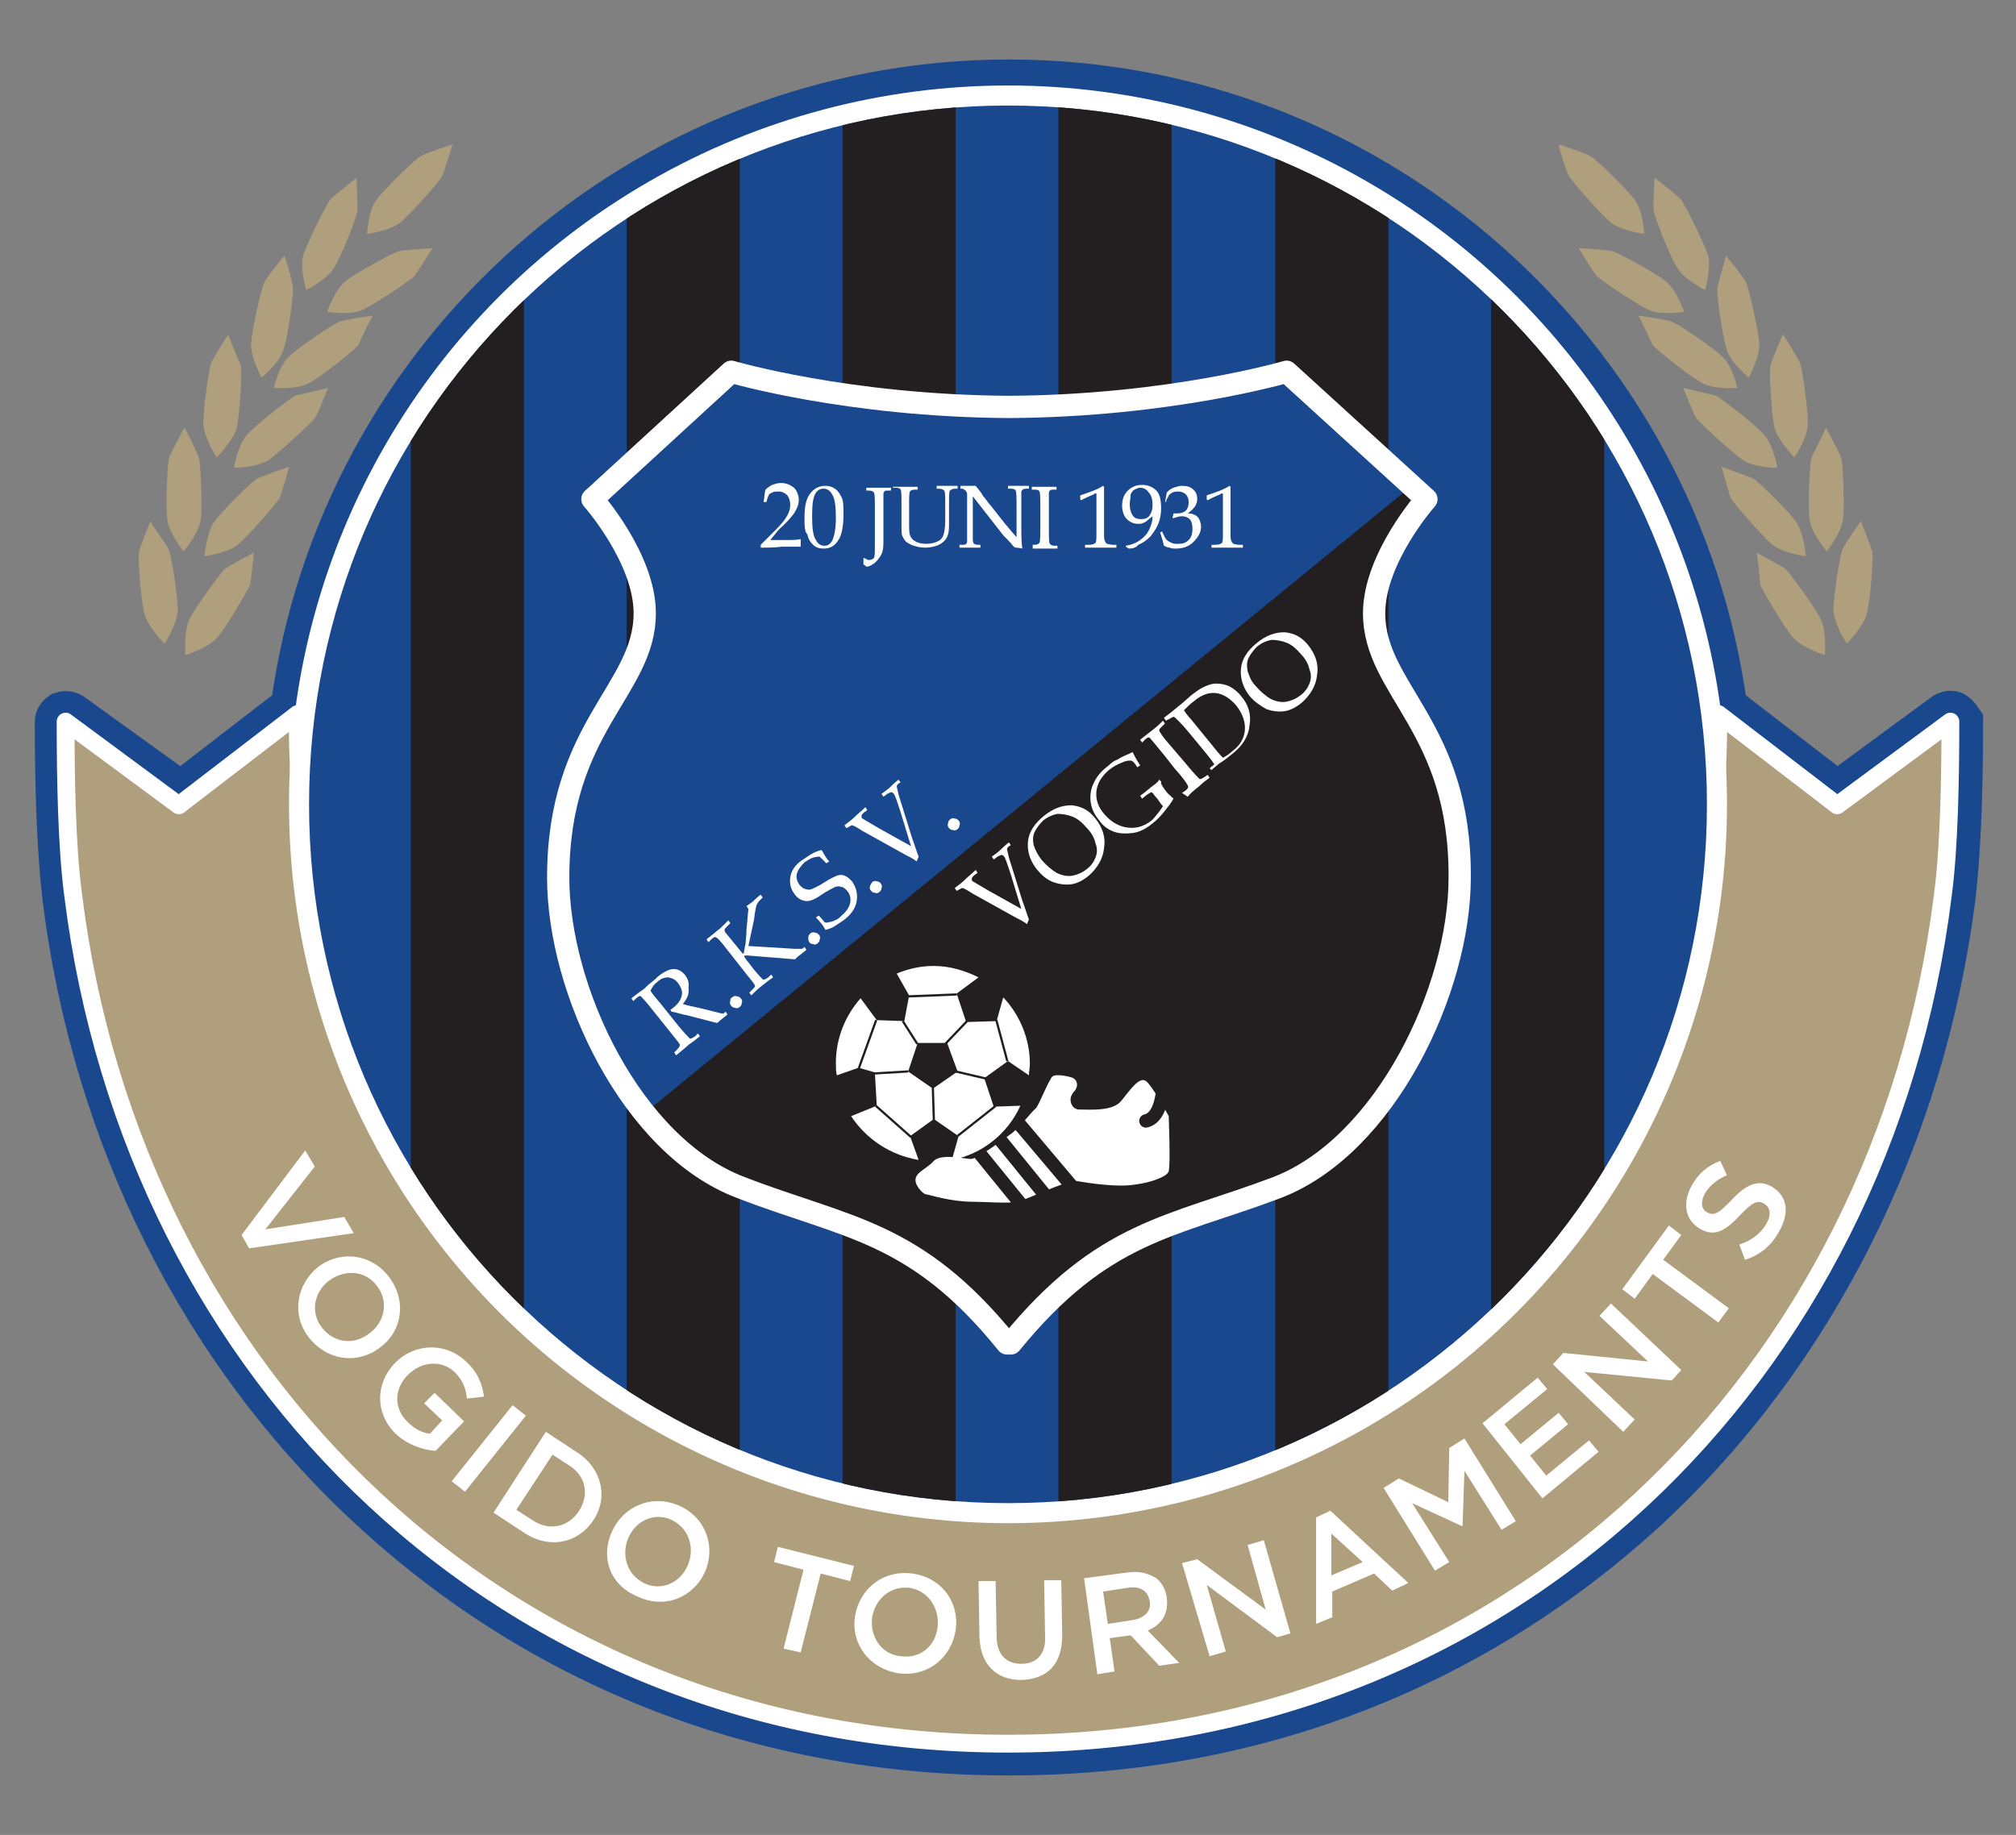 <?xml version="1.0" encoding="UTF-8"?>
<svg xmlns="http://www.w3.org/2000/svg" xmlns:xlink="http://www.w3.org/1999/xlink" version="1.1" id="Laag_1" x="0px" y="0px" viewBox="0 0 212 193" style="enable-background:new 0 0 212 193;" xml:space="preserve">
<rect x="0" y="0" width="212" height="193" fill="#808080" stroke="none"/>
<style type="text/css">
	.st0{fill:#19488F;}
	.st1{fill:none;stroke:#19488F;stroke-width:4.683;stroke-miterlimit:10;}
	.st2{fill:#B09F7C;}
	.st3{fill:none;stroke:#FFFFFF;stroke-width:1.873;stroke-linejoin:round;stroke-miterlimit:10;}
	.st4{fill:none;stroke:#FFFFFF;stroke-width:4.214;stroke-miterlimit:10;}
	.st5{clip-path:url(#SVGID_2_);fill:#19488F;}
	.st6{clip-path:url(#SVGID_2_);fill:#231F20;}
	.st7{clip-path:url(#SVGID_4_);fill:#231F20;}
	.st8{fill:none;stroke:#FFFFFF;stroke-width:2.341;stroke-linejoin:round;stroke-miterlimit:10;}
	.st9{fill:#FFFFFF;}
	.st10{fill:none;stroke:#231F20;stroke-width:1.405;stroke-linecap:square;stroke-miterlimit:10;}
	.st11{fill:none;stroke:#231F20;stroke-width:0.234;stroke-linecap:square;stroke-miterlimit:10;}
	.st12{fill:none;stroke:#231F20;stroke-width:1.405;stroke-linecap:round;stroke-miterlimit:10;}
</style>
<g>
	<g>
		<path class="st0" d="M205.5,75.1c-0.3-0.2-0.7-0.1-1,0.1l-11.3,8.3l-11.8-9.1c-5-37.1-36.9-65.8-75.3-65.8    c-38.5,0-70.3,28.7-75.3,65.8l-11.8,9.1L7.5,75.2c-0.3-0.2-0.7-0.2-1-0.1C6.2,75.3,6,75.6,6,75.9C6,84,6.3,90.2,6.8,94.4    c3.1,25.1,14.5,47.8,32.1,64.1c18.2,16.9,41.5,25.9,67.2,25.9c25.7,0,48.9-9,67.2-25.9c17.5-16.3,28.9-39.1,32.1-64.1    c0.5-4.1,0.8-10.4,0.8-18.5C206,75.6,205.8,75.3,205.5,75.1"></path>
		<path class="st1" d="M205.5,75.1c-0.3-0.2-0.7-0.1-1,0.1l-11.3,8.3l-11.8-9.1c-5-37.1-36.9-65.8-75.3-65.8    c-38.5,0-70.3,28.7-75.3,65.8l-11.8,9.1L7.5,75.2c-0.3-0.2-0.7-0.2-1-0.1C6.2,75.3,6,75.6,6,75.9C6,84,6.3,90.2,6.8,94.4    c3.1,25.1,14.5,47.8,32.1,64.1c18.2,16.9,41.5,25.9,67.2,25.9c25.7,0,48.9-9,67.2-25.9c17.5-16.3,28.9-39.1,32.1-64.1    c0.5-4.1,0.8-10.4,0.8-18.5C206,75.6,205.8,75.3,205.5,75.1z"></path>
		<path class="st2" d="M193.2,84.7l-12.5-9.6c0,64.2-46.2,36.5-74.7,36.6c-28.5-0.1-74.7,27.6-74.7-36.6l-12.5,9.6L6.9,75.9    c0,5.6,0.1,13.1,0.8,18.3c6.3,50.6,45.6,89.2,98.3,89.2c0,0,0,0,0,0c0,0,0,0,0,0c52.7,0,92-38.6,98.3-89.2    c0.7-5.2,0.8-12.8,0.8-18.3L193.2,84.7z"></path>
		<path class="st3" d="M193.2,84.7l-12.5-9.6c0,64.2-46.2,36.5-74.7,36.6c-28.5-0.1-74.7,27.6-74.7-36.6l-12.5,9.6L6.9,75.9    c0,5.6,0.1,13.1,0.8,18.3c6.3,50.6,45.6,89.2,98.3,89.2c0,0,0,0,0,0c0,0,0,0,0,0c52.7,0,92-38.6,98.3-89.2    c0.7-5.2,0.8-12.8,0.8-18.3L193.2,84.7z"></path>
		<path class="st0" d="M179.5,84.6c0-40.6-32.9-73.5-73.5-73.5S32.6,44,32.6,84.6s32.9,73.5,73.5,73.5S179.5,125.2,179.5,84.6"></path>
		<circle class="st4" cx="106" cy="84.6" r="73.5"></circle>
	</g>
	<g>
		<defs>
			<path id="SVGID_1_" d="M32.5,84.6c0,40.6,32.9,73.5,73.5,73.5c40.6,0,73.5-32.9,73.5-73.5c0-40.6-32.9-73.5-73.5-73.5     C65.4,11.1,32.5,44,32.5,84.6"></path>
		</defs>
		<clipPath id="SVGID_2_">
			<use xlink:href="#SVGID_1_" style="overflow:visible;"></use>
		</clipPath>
		<rect x="24.4" y="3.7" class="st5" width="158.6" height="158.6"></rect>
		<rect x="88.6" y="3.7" class="st6" width="11.9" height="158.6"></rect>
		<rect x="111.3" y="3.7" class="st6" width="11.9" height="158.6"></rect>
		<rect x="134.1" y="3.7" class="st6" width="11.9" height="158.6"></rect>
		<rect x="43.2" y="3.7" class="st6" width="11.9" height="158.6"></rect>
		<rect x="156.8" y="3.7" class="st6" width="11.9" height="158.6"></rect>
		<rect x="65.9" y="3.7" class="st6" width="11.9" height="158.6"></rect>
	</g>
	<g>
		<path class="st0" d="M144.5,64.5c0-5.8,5.5-12,5.5-12l-14.7-13.4c0,0-12.2,3.6-29.2,3.7c-17-0.1-29.2-3.7-29.2-3.7L62.3,52.5    c0,0,5.5,6.2,5.5,12c0,8.1-9.1,11.9-9.1,27.8c0,11.9,7.8,28.3,19.2,32.6c11.1,4.3,18.4,4.5,28,16.4h0.4    c9.7-11.9,16.9-12.2,28-16.4c11.4-4.4,19.2-20.8,19.2-32.6C153.6,76.4,144.5,72.6,144.5,64.5"></path>
	</g>
	<g>
		<defs>
			<path id="SVGID_3_" d="M106.1,42.8c-17-0.1-29.2-3.7-29.2-3.7L62.3,52.5c0,0,5.5,6.2,5.5,12c0,8.1-9.1,11.9-9.1,27.8     c0,11.9,7.8,28.3,19.2,32.6c11.1,4.3,18.4,4.5,28,16.4h0.4c9.7-11.9,16.9-12.2,28-16.4c11.4-4.4,19.2-20.8,19.2-32.6     c0-15.9-9.1-19.7-9.1-27.8c0-5.8,5.5-12,5.5-12l-14.7-13.4C135.3,39.1,123.1,42.7,106.1,42.8"></path>
		</defs>
		<clipPath id="SVGID_4_">
			<use xlink:href="#SVGID_3_" style="overflow:visible;"></use>
		</clipPath>
		<polygon class="st7" points="66.3,118.3 148.7,50.9 157.4,121.2 106.4,145.2   "></polygon>
	</g>
	<g>
		<path class="st8" d="M144.5,64.5c0-5.8,5.5-12,5.5-12l-14.7-13.4c0,0-12.2,3.6-29.2,3.7c-17-0.1-29.2-3.7-29.2-3.7L62.3,52.5    c0,0,5.5,6.2,5.5,12c0,8.1-9.1,11.9-9.1,27.8c0,11.9,7.8,28.3,19.2,32.6c11.1,4.3,18.4,4.5,28,16.4h0.4    c9.7-11.9,16.9-12.2,28-16.4c11.4-4.4,19.2-20.8,19.2-32.6C153.6,76.4,144.5,72.6,144.5,64.5z"></path>
	</g>
	<g>
		<path class="st9" d="M80,57.6v-0.3l1.6-1.6c0.6-0.6,1-1.1,1.2-1.5c0.2-0.4,0.3-0.7,0.3-1.1c0-0.4-0.1-0.7-0.3-1    c-0.2-0.2-0.5-0.4-0.9-0.4c-0.3,0-0.5,0-0.7,0.1c-0.1,0.1-0.3,0.1-0.3,0.2c-0.1,0.1-0.2,0.4-0.3,0.8h-0.3c0.1-0.6,0.1-1,0.2-1.3    c0.2-0.2,0.5-0.4,0.7-0.5c0.3-0.1,0.6-0.2,0.9-0.2c0.6,0,1,0.2,1.4,0.5c0.3,0.3,0.5,0.8,0.5,1.3c0,0.5-0.2,0.9-0.5,1.4    c-0.3,0.4-0.8,1-1.6,1.7L81,56.8h1.6c0.7,0,1.2,0,1.6-0.1l0,0c0,0.2,0,0.3,0,0.4c0,0.1,0,0.2,0,0.4l0,0c-0.6,0-1.3,0-2,0    C81.5,57.6,80.8,57.6,80,57.6z"></path>
		<path class="st9" d="M84.6,54.4c0-1.2,0.2-2,0.6-2.5c0.4-0.5,0.9-0.8,1.6-0.8c0.4,0,0.7,0.1,1,0.3c0.3,0.2,0.5,0.5,0.7,0.9    c0.2,0.4,0.2,1,0.2,1.8c0,1.3-0.2,2.3-0.6,2.8c-0.4,0.6-0.9,0.8-1.5,0.8c-0.4,0-0.8-0.1-1.1-0.4c-0.3-0.3-0.5-0.6-0.6-1.1    C84.6,55.9,84.6,55.3,84.6,54.4z M85.4,54.3c0,1.2,0.1,2.1,0.4,2.5c0.2,0.4,0.5,0.6,0.9,0.6c0.4,0,0.6-0.2,0.8-0.5    c0.2-0.4,0.4-1.2,0.4-2.4c0-1.2-0.1-2.1-0.4-2.5c-0.2-0.4-0.5-0.6-0.9-0.6c-0.4,0-0.7,0.2-0.9,0.6C85.5,52.4,85.4,53.1,85.4,54.3z    "></path>
		<path class="st9" d="M90.8,59.4c0-0.1,0-0.2,0-0.3l0-0.4l0.1,0c0.2,0.1,0.3,0.2,0.5,0.2c0.2,0,0.4-0.1,0.5-0.2    c0.1-0.2,0.1-0.6,0.1-1.3v-3.9c0-1,0-1.5-0.1-1.7c-0.1-0.1-0.2-0.2-0.5-0.2h-0.3v-0.3c0.3,0,0.7,0,1.2,0c0.6,0,1,0,1.4,0v0.3    l-0.3,0c-0.2,0-0.4,0-0.4,0.1c0,0-0.1,0.1-0.1,0.2c0,0.1,0,0.3,0,0.8v3.9c0,0.6,0,1.1-0.1,1.4c-0.1,0.4-0.4,0.8-0.7,1.1    c-0.3,0.3-0.7,0.5-1,0.5C90.9,59.4,90.9,59.4,90.8,59.4z"></path>
		<path class="st9" d="M93.9,51.5v-0.3c0.6,0,1.1,0,1.3,0c0.3,0,0.7,0,1.3,0v0.3h-0.3c-0.3,0-0.5,0.1-0.5,0.2    c-0.1,0.1-0.1,0.6-0.1,1.5v1.8c0,0.6,0,1.1,0.1,1.3c0.1,0.3,0.3,0.5,0.5,0.6c0.3,0.2,0.7,0.3,1.2,0.3c0.5,0,0.9-0.1,1.3-0.3    c0.2-0.1,0.4-0.3,0.5-0.6s0.2-0.8,0.2-1.6V53c0-0.8,0-1.2-0.1-1.4c-0.1-0.1-0.3-0.2-0.6-0.2h-0.2v-0.3c0.6,0,1,0,1.2,0    c0.3,0,0.6,0,1,0v0.3h-0.3c-0.2,0-0.4,0.1-0.5,0.2c-0.1,0.1-0.1,0.6-0.1,1.3v1.7c0,0.8,0,1.3-0.1,1.6c-0.1,0.3-0.2,0.5-0.4,0.7    c-0.2,0.2-0.5,0.4-0.8,0.5c-0.3,0.1-0.7,0.2-1.2,0.2c-0.5,0-0.9-0.1-1.2-0.2c-0.4-0.1-0.6-0.3-0.8-0.4c-0.2-0.2-0.3-0.4-0.4-0.6    c-0.1-0.2-0.1-0.6-0.1-1.2l0-0.9v-1.4c0-0.8,0-1.3-0.1-1.4c0-0.1-0.2-0.2-0.5-0.2H93.9z"></path>
		<path class="st9" d="M102.3,52.2v3.1c0,0.7,0,1.2,0,1.5c0,0.2,0.1,0.3,0.1,0.4c0.1,0,0.2,0.1,0.4,0.1l0.3,0v0.3    c-0.3,0-0.6,0-0.9,0c-0.2,0-0.6,0-1.3,0v-0.3h0.3c0.2,0,0.3,0,0.4-0.1c0.1-0.1,0.1-0.2,0.1-0.3c0-0.3,0-0.8,0-1.3v-2.2    c0-0.4,0-0.8,0-1.3c0-0.2,0-0.3-0.1-0.4c0-0.1-0.1-0.1-0.2-0.2c-0.1-0.1-0.2-0.1-0.3-0.1H101v-0.3c0.4,0,0.7,0,0.9,0    c0.2,0,0.5,0,0.7,0c0.3,0.4,0.6,0.7,0.8,1.1c0.3,0.3,0.5,0.7,0.8,1l1.5,1.9c0.6,0.7,1,1.2,1.2,1.4v-2.9c0-1.2,0-1.9-0.1-2    c0-0.1-0.2-0.2-0.5-0.2l-0.3,0v-0.3c0.5,0,0.9,0,1.1,0c0.3,0,0.6,0,1.1,0v0.3h-0.3c-0.3,0-0.4,0.1-0.5,0.3c0,0.1,0,0.8,0,2v2    c0,0.5,0,1.2,0.1,2c-0.4-0.1-0.6-0.1-0.7-0.1c-0.1,0-0.1-0.1-0.2-0.1c-0.3-0.4-0.7-0.8-1.1-1.2L102.3,52.2z"></path>
		<path class="st9" d="M108.5,57.3h0.3c0.3,0,0.4-0.1,0.5-0.2c0.1-0.1,0.1-0.8,0.1-1.9v-1.5c0-1.2,0-1.9-0.1-2    c0-0.1-0.2-0.2-0.4-0.2h-0.4v-0.3c0.5,0,1,0,1.5,0c0.4,0,0.8,0,1.1,0v0.3h-0.3c-0.2,0-0.3,0-0.4,0.1c-0.1,0.1-0.1,0.2-0.1,0.4    c0,0.3,0,0.9,0,1.7v1.6c0,1.2,0,1.8,0.1,1.9c0.1,0.1,0.2,0.2,0.5,0.2h0.3v0.3c-0.4,0-0.8,0-1.2,0c-0.5,0-1,0-1.4,0V57.3z"></path>
		<path class="st9" d="M114.1,57.6v-0.3l0.4,0c0.4,0,0.6-0.1,0.7-0.2c0.1-0.1,0.1-0.5,0.1-1.2l0-2.5c0-0.8,0-1.3,0-1.4    c0-0.1,0-0.1-0.1-0.1c0,0-0.1,0-0.2,0.1c-0.5,0.2-0.9,0.4-1.1,0.5c-0.1,0.1-0.2,0.1-0.2,0.1c0,0-0.1,0-0.1-0.1l0-0.4    c0.9-0.3,1.8-0.6,2.4-1l0.1,0.1l0,0.5l0,2.6l0,1.8c0,0.4,0,0.7,0.1,0.8c0,0.1,0.1,0.2,0.2,0.3c0.1,0,0.3,0.1,0.6,0.1l0.4,0v0.3    c-0.8,0-1.3,0-1.6,0C115.3,57.6,114.8,57.6,114.1,57.6z"></path>
		<path class="st9" d="M118.7,57.7l-0.3-0.2v-0.1c0.6-0.1,1.1-0.3,1.5-0.6c0.4-0.3,0.7-0.6,0.9-1c0.2-0.4,0.4-0.9,0.4-1.5l-0.5,0.4    c-0.2,0.2-0.4,0.3-0.5,0.3c-0.2,0.1-0.3,0.1-0.5,0.1c-0.5,0-0.9-0.2-1.2-0.5s-0.5-0.8-0.5-1.4c0-0.7,0.2-1.2,0.6-1.6    c0.4-0.4,0.9-0.6,1.5-0.6c0.6,0,1.1,0.2,1.5,0.6c0.4,0.4,0.5,1.1,0.5,1.9c0,0.6-0.1,1.1-0.3,1.6c-0.2,0.5-0.5,0.9-0.8,1.3    c-0.4,0.4-0.8,0.7-1.3,0.9C119.5,57.6,119.1,57.7,118.7,57.7z M118.8,53c0,0.5,0.1,0.9,0.3,1.2c0.2,0.3,0.5,0.4,0.9,0.4    c0.4,0,0.7-0.1,0.9-0.4s0.3-0.6,0.3-1.1c0-0.5-0.1-1-0.4-1.3c-0.2-0.3-0.5-0.5-0.9-0.5c-0.2,0-0.4,0.1-0.6,0.2    c-0.2,0.1-0.3,0.3-0.4,0.5C118.9,52.4,118.8,52.7,118.8,53z"></path>
		<path class="st9" d="M122.5,52.9l0.2-1.1c0.2-0.2,0.4-0.4,0.7-0.5c0.3-0.1,0.6-0.2,0.9-0.2c0.5,0,0.9,0.1,1.2,0.4    c0.3,0.3,0.4,0.6,0.4,1c0,0.3-0.1,0.5-0.2,0.7c-0.1,0.2-0.4,0.5-0.8,0.8c0.2,0,0.4,0,0.6,0.1c0.3,0.1,0.5,0.3,0.6,0.5    c0.1,0.2,0.2,0.5,0.2,0.8c0,0.6-0.3,1.1-0.8,1.6c-0.5,0.5-1.1,0.7-1.9,0.7c-0.2,0-0.4,0-0.6-0.1c-0.2,0-0.4-0.1-0.6-0.2    c-0.1-0.4-0.2-0.8-0.4-1.4l0.2-0.1c0.2,0.4,0.3,0.7,0.5,0.9c0.1,0.1,0.3,0.2,0.5,0.3c0.2,0.1,0.4,0.1,0.7,0.1    c0.5,0,0.8-0.1,1.1-0.4c0.3-0.3,0.4-0.7,0.4-1.2c0-0.4-0.1-0.8-0.3-1c-0.2-0.2-0.5-0.3-0.8-0.3c-0.3,0-0.6,0.1-0.9,0.2l-0.1,0    l0.1-0.5c0.2,0,0.3,0,0.4,0c0.4,0,0.7-0.1,0.9-0.3c0.2-0.2,0.3-0.5,0.3-0.9c0-0.3-0.1-0.6-0.3-0.8c-0.2-0.2-0.5-0.3-0.8-0.3    c-0.2,0-0.4,0-0.6,0.1c-0.2,0.1-0.3,0.2-0.4,0.3c0,0.1-0.1,0.2-0.2,0.4l-0.1,0.3H122.5z"></path>
		<path class="st9" d="M127.4,57.6v-0.3l0.4,0c0.4,0,0.6-0.1,0.7-0.2c0.1-0.1,0.1-0.5,0.1-1.2l0-2.5c0-0.8,0-1.3,0-1.4    c0-0.1,0-0.1-0.1-0.1c0,0-0.1,0-0.2,0.1c-0.5,0.2-0.9,0.4-1.1,0.5c-0.1,0.1-0.2,0.1-0.2,0.1c0,0-0.1,0-0.1-0.1l0-0.4    c0.9-0.3,1.8-0.6,2.4-1l0.1,0.1l0,0.5l0,2.6l0,1.8c0,0.4,0,0.7,0.1,0.8c0,0.1,0.1,0.2,0.2,0.3c0.1,0,0.3,0.1,0.6,0.1l0.4,0v0.3    c-0.8,0-1.3,0-1.6,0C128.6,57.6,128.1,57.6,127.4,57.6z"></path>
	</g>
	<g>
		<path class="st9" d="M71.8,105.6c0.6,0.2,1.3,0.3,2.1,0.5l1.6,0.4c0.3,0.1,0.5,0.1,0.5,0.1c0.1,0,0.1,0,0.2-0.1l0.1-0.1l0.2,0.3    c-0.2,0.2-0.4,0.3-0.6,0.5c-0.2,0.1-0.3,0.3-0.5,0.4l-3.1-0.8c-0.6-0.1-1.1-0.3-1.7-0.4l-0.1-0.2c0.2-0.1,0.3-0.2,0.4-0.3    c0.5-0.4,0.7-0.8,0.8-1.2c0.1-0.4-0.1-0.9-0.4-1.3c-0.3-0.4-0.6-0.5-1-0.6c-0.4,0-0.8,0.1-1.2,0.5c-0.3,0.2-0.5,0.5-0.7,0.9    c0.3,0.5,0.7,0.9,1.1,1.4l1.6,2c0.8,1,1.3,1.5,1.4,1.6c0.1,0.1,0.3,0,0.6-0.2l0.3-0.3l0.2,0.3c-0.5,0.4-0.9,0.7-1.2,0.9    c-0.2,0.2-0.7,0.6-1.3,1.1l-0.2-0.3l0.3-0.3c0.2-0.2,0.3-0.4,0.3-0.5c0-0.1-0.5-0.7-1.3-1.7l-1.6-2c-0.7-0.9-1.1-1.3-1.2-1.4    s-0.3,0-0.6,0.3l-0.2,0.2l-0.2-0.3c0.5-0.4,0.9-0.7,1.2-0.9c0.2-0.1,0.4-0.4,0.8-0.7c0.4-0.3,0.7-0.6,0.8-0.7    c0.5-0.4,0.9-0.6,1.2-0.7c0.3-0.1,0.6-0.1,0.9,0c0.3,0.1,0.5,0.3,0.7,0.5c0.3,0.4,0.5,0.8,0.4,1.4C72.5,104.5,72.3,105,71.8,105.6    z"></path>
		<path class="st9" d="M77,104.9c0.1-0.1,0.3-0.2,0.5-0.1c0.2,0,0.3,0.1,0.4,0.2c0.1,0.1,0.2,0.3,0.1,0.5c0,0.2-0.1,0.3-0.2,0.4    c-0.1,0.1-0.3,0.2-0.5,0.1c-0.2,0-0.3-0.1-0.4-0.2c-0.1-0.1-0.2-0.3-0.1-0.5C76.8,105.1,76.8,105,77,104.9z"></path>
		<path class="st9" d="M78.7,99.5l4.9,0.3l0.5,0c0.1,0,0.2,0,0.2,0c0.1,0,0.2-0.1,0.3-0.2l0.2,0.3c-0.2,0.2-0.4,0.3-0.6,0.5    c-0.2,0.1-0.4,0.3-0.6,0.5l-5-0.4c-0.2,0-0.3,0-0.3,0c-0.1,0,0,0.1,0,0.2l1,1.3c0.5,0.6,0.8,0.9,0.9,1c0.1,0.1,0.3,0,0.6-0.2    l0.3-0.3l0.2,0.3c-0.5,0.3-0.9,0.7-1.2,0.9c-0.4,0.3-0.7,0.6-1.1,1l-0.2-0.3l0.3-0.3c0.2-0.2,0.3-0.3,0.3-0.4    c0-0.1-0.3-0.5-0.8-1.1l-2.2-2.8c-0.6-0.8-1-1.2-1.1-1.2c-0.1-0.1-0.3,0-0.5,0.2l-0.3,0.3l-0.2-0.3c0.5-0.4,0.9-0.7,1.1-0.9    c0.2-0.1,0.6-0.5,1.2-1.1l0.2,0.3l-0.3,0.3c-0.2,0.2-0.3,0.3-0.3,0.4c0,0.1,0,0.2,0.1,0.3c0.1,0.1,0.4,0.5,0.9,1.1l0.9,1.1l0.1,0    c0.1-0.4,0.1-0.7,0.2-1c0-0.3,0.1-0.8,0.1-1.5l0.2-2.2l-0.2-0.3c0.3-0.2,0.6-0.4,0.8-0.6c0.2-0.2,0.4-0.4,0.7-0.6l0.2,0.3    l-0.2,0.2c-0.2,0.2-0.3,0.3-0.4,0.5c-0.1,0.2-0.2,0.7-0.3,1.6L78.7,99.5z"></path>
		<path class="st9" d="M85.2,98.2c0.1-0.1,0.3-0.2,0.5-0.1c0.2,0,0.3,0.1,0.4,0.2c0.1,0.1,0.2,0.3,0.1,0.5c0,0.2-0.1,0.3-0.2,0.4    c-0.1,0.1-0.3,0.2-0.5,0.1c-0.2,0-0.3-0.1-0.4-0.2C85,98.9,85,98.8,85,98.6C85,98.4,85.1,98.3,85.2,98.2z"></path>
		<path class="st9" d="M86.4,89.4c0.2,0.3,0.4,0.8,0.8,1.2l-0.3,0.2l-0.3-0.3c-0.2-0.2-0.3-0.3-0.4-0.4c-0.1,0-0.3,0-0.7,0.1    c-0.3,0.1-0.6,0.3-0.9,0.5c-0.4,0.4-0.7,0.8-0.8,1.2c-0.1,0.4,0,0.8,0.3,1.2c0.2,0.2,0.4,0.4,0.6,0.4c0.2,0.1,0.5,0.1,0.7,0    c0.2-0.1,0.7-0.3,1.3-0.7c0.6-0.4,1.1-0.6,1.3-0.7c0.3-0.1,0.6-0.1,0.8,0c0.3,0.1,0.5,0.3,0.8,0.6c0.4,0.6,0.6,1.2,0.5,2    c-0.1,0.8-0.6,1.5-1.4,2.1c-0.3,0.2-0.6,0.4-0.9,0.6c-0.3,0.2-0.6,0.3-1,0.4c-0.2-0.4-0.5-0.8-1-1.3l0.3-0.2l0.2,0.2    c0.2,0.3,0.4,0.4,0.4,0.5c0.1,0,0.2,0.1,0.4,0c0.2,0,0.5-0.1,0.7-0.2c0.3-0.1,0.5-0.3,0.7-0.5c0.5-0.4,0.8-0.9,0.9-1.3    c0.1-0.5,0-0.9-0.3-1.3c-0.2-0.2-0.4-0.4-0.6-0.4c-0.2-0.1-0.4-0.1-0.7,0c-0.2,0.1-0.6,0.3-1.1,0.6c-0.7,0.5-1.1,0.7-1.4,0.8    c-0.3,0.1-0.6,0.1-0.9,0c-0.3-0.1-0.6-0.3-0.8-0.6c-0.4-0.5-0.6-1.1-0.5-1.8c0.1-0.7,0.5-1.3,1.2-1.8c0.3-0.2,0.6-0.4,0.9-0.6    C85.7,89.6,86,89.5,86.4,89.4z"></path>
		<path class="st9" d="M91.7,92.8c0.1-0.1,0.3-0.2,0.5-0.1c0.2,0,0.3,0.1,0.4,0.2c0.1,0.1,0.2,0.3,0.1,0.5c0,0.2-0.1,0.3-0.2,0.4    c-0.1,0.1-0.3,0.2-0.5,0.1c-0.2,0-0.3-0.1-0.4-0.2c-0.1-0.1-0.2-0.3-0.1-0.5C91.5,93.1,91.6,93,91.7,92.8z"></path>
		<path class="st9" d="M96.4,90.6c-0.4-0.3-0.8-0.5-1.2-0.7l-4.5-2.5c-0.6-0.4-1-0.6-1.1-0.6c-0.1,0-0.2,0.1-0.4,0.2l-0.2,0.1    l-0.2-0.3c0.4-0.3,0.8-0.6,1.1-0.9c0.3-0.3,0.7-0.6,1.1-1l0.2,0.3l-0.4,0.3c-0.1,0.1-0.2,0.2-0.2,0.3c0,0.1,0,0.1,0,0.2    c0,0,0.1,0.1,0.1,0.1l1.7,1l3.4,1.9l-1.1-3.6c-0.4-1.2-0.6-1.9-0.8-2c-0.1-0.1-0.2-0.1-0.4,0l-0.2,0.1l-0.4,0.3l-0.2-0.3    c0.4-0.3,0.7-0.5,0.9-0.7c0.2-0.2,0.5-0.5,0.9-0.8l0.2,0.3l-0.2,0.1c-0.1,0.1-0.2,0.2-0.2,0.3c0,0.1,0.1,0.4,0.2,0.9l1.4,4.5    c0.3,0.8,0.5,1.5,0.7,2L96.4,90.6z"></path>
		<path class="st9" d="M99.9,86.2c0.1-0.1,0.3-0.2,0.5-0.1c0.2,0,0.3,0.1,0.4,0.2c0.1,0.1,0.2,0.3,0.1,0.5c0,0.2-0.1,0.3-0.2,0.4    c-0.1,0.1-0.3,0.2-0.5,0.1c-0.2,0-0.3-0.1-0.4-0.2c-0.1-0.1-0.2-0.3-0.1-0.5C99.7,86.4,99.8,86.3,99.9,86.2z"></path>
	</g>
	<g>
		<path class="st9" d="M108,97.2c-0.4-0.3-0.8-0.5-1.2-0.7l-4.5-2.5c-0.6-0.4-1-0.6-1.1-0.6c-0.1,0-0.2,0.1-0.4,0.2l-0.2,0.1    l-0.2-0.3c0.4-0.3,0.8-0.6,1.1-0.9c0.3-0.3,0.7-0.6,1.1-1l0.2,0.3l-0.4,0.3c-0.1,0.1-0.2,0.2-0.2,0.3c0,0.1,0,0.1,0,0.2    c0,0,0.1,0.1,0.1,0.1l1.7,1l3.4,1.9l-1.1-3.6c-0.4-1.2-0.6-1.9-0.8-2c-0.1-0.1-0.2-0.1-0.4,0l-0.2,0.1l-0.4,0.3l-0.2-0.3    c0.4-0.3,0.7-0.5,0.9-0.7c0.2-0.2,0.5-0.5,0.9-0.8l0.2,0.3l-0.2,0.1c-0.1,0.1-0.2,0.2-0.2,0.3c0,0.1,0.1,0.4,0.2,0.9l1.4,4.5    c0.3,0.8,0.5,1.5,0.7,2L108,97.2z"></path>
		<path class="st9" d="M109,91.4c-0.7-0.9-1-1.9-0.9-2.9s0.7-1.9,1.7-2.7c1-0.8,1.9-1.1,2.9-1.1c1,0.1,1.8,0.5,2.5,1.4    c0.7,0.9,1.1,1.9,0.9,3.1c-0.1,1.1-0.7,2.1-1.6,2.9c-0.6,0.5-1.2,0.8-1.8,0.9c-0.6,0.1-1.3,0-1.9-0.2C110,92.5,109.5,92,109,91.4z     M109.5,90.4c0.5,0.6,1.1,1.1,1.6,1.4c0.6,0.3,1.2,0.4,1.7,0.3c0.5-0.1,1-0.3,1.5-0.7c0.4-0.3,0.7-0.7,0.9-1.2    c0.2-0.5,0.2-1,0-1.5c-0.1-0.5-0.4-1.1-0.9-1.6c-0.5-0.6-1-1-1.5-1.2c-0.5-0.2-1.1-0.3-1.6-0.3c-0.5,0.1-1,0.3-1.5,0.7    c-0.4,0.4-0.7,0.8-0.9,1.2c-0.2,0.4-0.2,0.9-0.1,1.4C108.9,89.5,109.2,90,109.5,90.4z"></path>
		<path class="st9" d="M122.1,82.4c0.1,0.3,0.3,0.5,0.5,0.8c0.2,0.3,0.5,0.5,0.8,0.8c-0.2,0.4-0.6,0.9-1,1.4    c-0.4,0.5-0.8,0.9-1.2,1.2c-0.6,0.5-1.3,0.9-2,1c-0.7,0.1-1.4,0.1-2-0.1c-0.6-0.2-1.2-0.6-1.6-1.2c-0.5-0.6-0.8-1.2-0.9-1.9    c-0.1-0.7,0-1.4,0.3-2c0.3-0.7,0.8-1.3,1.6-1.9c0.3-0.3,0.6-0.5,0.9-0.6c0.3-0.2,0.7-0.4,1.2-0.6l0.4-0.2c0.2,0.4,0.4,0.8,0.8,1.4    l-0.3,0.2l-0.2-0.3c-0.2-0.3-0.4-0.4-0.5-0.4c-0.2,0-0.5,0-0.9,0.2c-0.5,0.2-0.9,0.4-1.4,0.8c-0.8,0.7-1.2,1.4-1.3,2.2    c-0.1,0.9,0.2,1.7,0.8,2.4c0.6,0.7,1.3,1.2,2.2,1.4c1,0.2,1.9,0,2.8-0.7c0.4-0.4,0.8-0.9,1.2-1.5c-0.2-0.2-0.4-0.5-0.6-0.8    c-0.3-0.3-0.4-0.5-0.5-0.6c-0.1,0-0.1-0.1-0.1-0.1c0,0-0.2,0.1-0.5,0.3l-0.5,0.4l-0.2-0.3c0.7-0.5,1.1-0.9,1.4-1.1    c0.3-0.2,0.5-0.4,0.6-0.6l0.2,0.2L122.1,82.4z"></path>
		<path class="st9" d="M124.3,83.4l0.3-0.2c0.3-0.2,0.4-0.4,0.3-0.6c-0.1-0.2-0.5-0.8-1.4-1.8l-1.1-1.4c-0.9-1.1-1.4-1.7-1.5-1.8    c-0.1-0.1-0.3,0-0.5,0.2l-0.3,0.3l-0.2-0.3c0.5-0.4,0.9-0.7,1.4-1.1c0.4-0.3,0.7-0.6,1-0.9l0.2,0.3l-0.3,0.3    c-0.2,0.2-0.3,0.3-0.3,0.4c0,0.1,0.1,0.2,0.2,0.4c0.2,0.3,0.6,0.8,1.3,1.6l1.2,1.4c0.9,1.1,1.4,1.6,1.5,1.7c0.1,0.1,0.3,0,0.6-0.2    l0.3-0.2l0.2,0.3c-0.4,0.3-0.7,0.5-1.1,0.9c-0.5,0.4-0.9,0.7-1.2,1.1L124.3,83.4z"></path>
		<path class="st9" d="M127.7,80.4c-0.3-0.5-0.9-1.2-1.8-2.3l-1-1.2c-0.4-0.5-0.8-0.9-1.1-1.2c-0.2-0.2-0.3-0.3-0.4-0.3    c-0.1,0-0.2,0.1-0.4,0.2l-0.4,0.2l-0.2-0.3c0.5-0.4,0.8-0.6,0.9-0.7l1.1-0.9l0.9-0.8c0.4-0.3,0.8-0.6,1.2-0.8    c0.4-0.2,0.9-0.4,1.4-0.4c0.5,0,1,0.1,1.4,0.3c0.4,0.2,0.9,0.6,1.2,1c0.8,0.9,1.1,2,0.9,3.1c-0.1,1.1-0.7,2.1-1.7,2.9l-0.5,0.4    c-0.5,0.4-0.8,0.6-1,0.7c-0.2,0.2-0.5,0.4-0.8,0.7l-0.2-0.2L127.7,80.4z M128.6,79.7c0.4-0.2,0.8-0.5,1-0.7    c0.8-0.6,1.2-1.3,1.3-2.1c0.1-0.9-0.2-1.8-0.9-2.7c-0.7-0.8-1.4-1.2-2.1-1.3c-0.8-0.1-1.6,0.2-2.4,0.9c-0.3,0.2-0.6,0.5-1,0.9    c0.2,0.3,0.4,0.6,0.7,0.9l2.2,2.7C127.8,78.8,128.2,79.3,128.6,79.7z"></path>
		<path class="st9" d="M131.4,73.2c-0.7-0.9-1-1.9-0.9-2.9c0.1-1,0.7-1.9,1.7-2.7c1-0.8,1.9-1.1,2.9-1.1c1,0.1,1.8,0.5,2.5,1.4    c0.7,0.9,1.1,1.9,0.9,3.1c-0.1,1.1-0.7,2.1-1.6,2.9c-0.6,0.5-1.2,0.8-1.8,0.9c-0.6,0.1-1.3,0-1.9-0.2    C132.5,74.2,131.9,73.8,131.4,73.2z M132,72.1c0.5,0.6,1.1,1.1,1.6,1.4c0.6,0.3,1.2,0.4,1.7,0.3c0.5-0.1,1-0.3,1.5-0.7    c0.4-0.3,0.7-0.7,0.9-1.2c0.2-0.5,0.2-1,0-1.5c-0.1-0.5-0.4-1.1-0.9-1.6c-0.5-0.6-1-1-1.5-1.2c-0.5-0.2-1.1-0.3-1.6-0.3    c-0.5,0.1-1,0.3-1.5,0.7c-0.4,0.4-0.7,0.8-0.9,1.2c-0.2,0.4-0.2,0.9-0.1,1.4C131.4,71.2,131.6,71.7,132,72.1z"></path>
	</g>
	<g>
		<path class="st2" d="M47.6,15.2C47.6,15.2,47.5,15.2,47.6,15.2C47.5,15.2,47.5,15.2,47.6,15.2L47.6,15.2c-0.1,0-2.8,0.9-3.3,1.2    c-0.5,0.2-3.8,3.4-4.7,4.6c-0.9,1.2-1,3.6-1,3.6l0,0l0,0c0,0,2.4-0.3,3.5-1.2c1.1-0.9,4.2-4.4,4.4-4.9    C46.7,18.1,47.5,15.4,47.6,15.2L47.6,15.2z"></path>
		<path class="st2" d="M45.5,26.1C45.5,26.1,45.5,26.1,45.5,26.1C45.5,26.1,45.5,26.1,45.5,26.1L45.5,26.1c-0.1,0-3,0.2-3.5,0.3    c-0.5,0.1-4.6,2.3-5.7,3.2c-1.1,0.9-1.9,3.2-1.9,3.2l0,0l0,0c0,0,2.4,0.4,3.7-0.2c1.3-0.6,5.2-3.2,5.5-3.6    C43.9,28.6,45.4,26.2,45.5,26.1L45.5,26.1z"></path>
		<path class="st2" d="M39.2,33.2C39.2,33.2,39.1,33.2,39.2,33.2C39.1,33.2,39.1,33.2,39.2,33.2L39.2,33.2c-0.1,0-2.9,0.4-3.4,0.6    c-0.5,0.1-4.4,2.7-5.4,3.7c-1.1,1-1.6,3.3-1.6,3.3l0,0l0,0c0,0,2.4,0.2,3.7-0.5c1.3-0.7,4.9-3.6,5.2-4    C37.8,35.9,39.1,33.3,39.2,33.2L39.2,33.2z"></path>
		<path class="st2" d="M34.5,40.8C34.5,40.8,34.4,40.8,34.5,40.8C34.4,40.8,34.4,40.8,34.5,40.8L34.5,40.8c-0.1,0-2.9,0.7-3.4,0.8    c-0.5,0.2-4.1,3-5.1,4.1c-1,1.1-1.4,3.5-1.4,3.5l0,0l0,0c0,0,2.4,0,3.6-0.8c1.2-0.8,4.6-4,4.9-4.4C33.4,43.6,34.4,41,34.5,40.8    L34.5,40.8z"></path>
		<path class="st2" d="M30.4,49.1L30.4,49.1C30.4,49.1,30.4,49.1,30.4,49.1L30.4,49.1c-0.1,0-2.8,1-3.3,1.2    c-0.5,0.2-3.8,3.5-4.6,4.6c-0.8,1.2-1,3.6-1,3.6l0,0l0,0c0,0,2.4-0.3,3.5-1.2c1.1-0.9,4.1-4.4,4.4-4.9    C29.6,51.9,30.4,49.2,30.4,49.1L30.4,49.1z"></path>
		<path class="st2" d="M26.7,58.1C26.7,58.1,26.7,58.1,26.7,58.1C26.7,58.1,26.7,58.1,26.7,58.1L26.7,58.1c-0.1,0.1-2.6,1.4-3,1.7    c-0.4,0.3-3.2,4.1-3.8,5.4c-0.6,1.3-0.4,3.7-0.4,3.7l0,0l0,0c0,0,2.3-0.7,3.3-1.8c1-1.1,3.3-5.1,3.5-5.6    C26.4,61,26.7,58.2,26.7,58.1L26.7,58.1z"></path>
		<path class="st2" d="M15.8,54.8C15.8,54.8,15.8,54.8,15.8,54.8C15.8,54.8,15.7,54.8,15.8,54.8L15.8,54.8c0,0.1-1.1,2.8-1.2,3.3    c-0.1,0.5,0.2,5.1,0.6,6.5c0.4,1.4,2.1,3.1,2.1,3.1l0,0l0,0c0,0,1.3-2,1.4-3.5c0-1.5-0.7-6-1-6.5C17.4,57.2,15.8,54.9,15.8,54.8    L15.8,54.8z"></path>
		<path class="st2" d="M19.4,45C19.4,45,19.4,45,19.4,45C19.4,45,19.4,45,19.4,45L19.4,45c-0.1,0.1-1.4,2.6-1.6,3.1    c-0.2,0.5-0.4,5.1-0.2,6.6c0.2,1.4,1.7,3.3,1.7,3.3l0,0v0c0,0,1.6-1.9,1.8-3.3c0.2-1.4,0-6.1-0.2-6.6C20.8,47.7,19.5,45.1,19.4,45    L19.4,45z"></path>
		<path class="st2" d="M24,35.2L24,35.2C24,35.2,24,35.2,24,35.2L24,35.2c-0.1,0.1-1.6,2.5-1.8,3c-0.2,0.5-0.9,5.1-0.8,6.5    c0.1,1.5,1.4,3.4,1.4,3.4l0,0l0,0c0,0,1.7-1.7,2.1-3.1c0.3-1.4,0.6-6,0.4-6.6C25.1,37.9,24,35.3,24,35.2L24,35.2z"></path>
		<path class="st2" d="M29.9,26.9C29.9,26.9,29.9,26.9,29.9,26.9C29.9,26.9,29.9,26.9,29.9,26.9L29.9,26.9c-0.1,0.1-1.9,2.3-2.1,2.8    c-0.3,0.5-1.3,5-1.4,6.4c-0.1,1.4,1.1,3.6,1.1,3.6l0,0l0,0c0,0,1.9-1.5,2.3-2.9c0.5-1.4,1.1-6,1-6.5C30.8,29.7,30,27,29.9,26.9    L29.9,26.9z"></path>
		<path class="st2" d="M37.5,18.7C37.5,18.7,37.4,18.7,37.5,18.7C37.4,18.7,37.4,18.7,37.5,18.7L37.5,18.7c-0.1,0.1-2.3,1.8-2.7,2.2    c-0.4,0.4-2.4,4.5-2.9,5.9c-0.4,1.4,0.3,3.7,0.3,3.7l0,0l0,0c0,0,2.2-1.1,2.9-2.3c0.8-1.2,2.5-5.6,2.5-6.1    C37.6,21.6,37.5,18.8,37.5,18.7L37.5,18.7z"></path>
		<path class="st2" d="M163.9,15.2C163.9,15.2,163.9,15.2,163.9,15.2C163.9,15.2,163.9,15.2,163.9,15.2L163.9,15.2    c0.1,0,2.8,0.9,3.3,1.2c0.5,0.2,3.8,3.4,4.7,4.6c0.9,1.2,1,3.6,1,3.6l0,0l0,0c0,0-2.4-0.3-3.5-1.2c-1.1-0.9-4.2-4.4-4.4-4.9    C164.7,18.1,163.9,15.4,163.9,15.2L163.9,15.2z"></path>
		<path class="st2" d="M166,26.1C166,26.1,166,26.1,166,26.1C166,26.1,166,26.1,166,26.1L166,26.1c0.1,0,3,0.2,3.5,0.3    c0.5,0.1,4.6,2.3,5.7,3.2c1.1,0.9,1.9,3.2,1.9,3.2l0,0l0,0c0,0-2.4,0.4-3.7-0.2c-1.3-0.6-5.2-3.2-5.5-3.6    C167.5,28.6,166.1,26.2,166,26.1L166,26.1z"></path>
		<path class="st2" d="M172.3,33.2C172.3,33.2,172.3,33.2,172.3,33.2C172.3,33.2,172.3,33.2,172.3,33.2L172.3,33.2    c0.1,0,2.9,0.4,3.4,0.6c0.5,0.1,4.4,2.7,5.4,3.7c1.1,1,1.6,3.3,1.6,3.3l0,0l0,0c0,0-2.4,0.2-3.7-0.5c-1.3-0.7-4.9-3.6-5.2-4    C173.6,35.9,172.4,33.3,172.3,33.2L172.3,33.2z"></path>
		<path class="st2" d="M177,40.8C177,40.8,177,40.8,177,40.8C177,40.8,177,40.8,177,40.8L177,40.8c0.1,0,2.9,0.7,3.4,0.8    c0.5,0.2,4.1,3,5.1,4.1c1,1.1,1.4,3.5,1.4,3.5l0,0l0,0c0,0-2.4,0-3.6-0.8c-1.2-0.8-4.6-4-4.9-4.4C178.1,43.6,177.1,41,177,40.8    L177,40.8z"></path>
		<path class="st2" d="M181,49.1C181,49.1,181,49.1,181,49.1C181,49.1,181,49.1,181,49.1L181,49.1c0.1,0,2.8,1,3.3,1.2    c0.5,0.2,3.8,3.5,4.6,4.6c0.8,1.2,1,3.6,1,3.6l0,0l0,0c0,0-2.4-0.3-3.5-1.2c-1.1-0.9-4.1-4.4-4.4-4.9    C181.8,51.9,181.1,49.2,181,49.1L181,49.1z"></path>
		<path class="st2" d="M184.7,58.1C184.7,58.1,184.8,58.1,184.7,58.1C184.8,58.1,184.8,58.1,184.7,58.1L184.7,58.1    c0.1,0.1,2.6,1.4,3,1.7c0.4,0.3,3.2,4.1,3.8,5.4c0.6,1.3,0.4,3.7,0.4,3.7l0,0l0,0c0,0-2.3-0.7-3.3-1.8c-1-1.1-3.3-5.1-3.5-5.6    C185.1,61,184.8,58.2,184.7,58.1L184.7,58.1z"></path>
		<path class="st2" d="M195.7,54.8C195.7,54.8,195.7,54.8,195.7,54.8C195.7,54.8,195.7,54.8,195.7,54.8L195.7,54.8    c0,0.1,1.1,2.8,1.2,3.3c0.1,0.5-0.2,5.1-0.6,6.5c-0.4,1.4-2.1,3.1-2.1,3.1l0,0l0,0c0,0-1.3-2-1.4-3.5c0-1.5,0.7-6,1-6.5    C194,57.2,195.6,54.9,195.7,54.8L195.7,54.8z"></path>
		<path class="st2" d="M192,45C192,45,192,45,192,45L192,45L192,45c0.1,0.1,1.4,2.6,1.6,3.1c0.2,0.5,0.4,5.1,0.2,6.6    c-0.2,1.4-1.7,3.3-1.7,3.3l0,0l0,0c0,0-1.6-1.9-1.8-3.3c-0.2-1.4,0-6.1,0.2-6.6C190.7,47.7,192,45.1,192,45L192,45z"></path>
		<path class="st2" d="M187.5,35.2L187.5,35.2C187.5,35.2,187.5,35.2,187.5,35.2L187.5,35.2c0.1,0.1,1.6,2.5,1.8,3    c0.2,0.5,0.9,5.1,0.8,6.5c-0.1,1.5-1.4,3.4-1.4,3.4l0,0l0,0c0,0-1.7-1.7-2.1-3.1c-0.3-1.4-0.6-6-0.4-6.6    C186.3,37.9,187.4,35.3,187.5,35.2L187.5,35.2z"></path>
		<path class="st2" d="M181.5,26.9C181.5,26.9,181.5,26.9,181.5,26.9C181.5,26.9,181.5,26.9,181.5,26.9L181.5,26.9    c0.1,0.1,1.9,2.3,2.1,2.8c0.3,0.5,1.3,5,1.4,6.4c0.1,1.4-1.1,3.6-1.1,3.6l0,0l0,0c0,0-1.9-1.5-2.3-2.9c-0.5-1.4-1.1-6-1-6.5    C180.7,29.7,181.5,27,181.5,26.9L181.5,26.9z"></path>
		<path class="st2" d="M174,18.7C174,18.7,174,18.7,174,18.7C174,18.7,174,18.7,174,18.7L174,18.7c0.1,0.1,2.3,1.8,2.7,2.2    c0.4,0.4,2.4,4.5,2.9,5.9c0.4,1.4-0.3,3.7-0.3,3.7l0,0l0,0c0,0-2.2-1.1-2.9-2.3c-0.8-1.2-2.5-5.6-2.5-6.1    C173.8,21.6,174,18.8,174,18.7L174,18.7z"></path>
		<path class="st9" d="M102.3,126.4c1.2,0,3.8,0.2,4.7,0c0.9-0.2,4.8-2.1,6.1-2.2c0,0,2.7,0.5,4.8,0.5c2.2,0,4.8-0.8,5-1.5    c0.2-0.7,0-5.8,0-5.8s-1.7-3.2-2.4-3.7c-0.7-0.5-1.7,1-2.6,2.1c-0.9,1.1-3.2,0.9-4.4,0.9c0,0,0,0,0,0c-0.8,0-1.2-1-0.7-1.7    c0.1-0.2,0.3-0.3,0.3-0.4l0.1-0.2c0.2-0.5-0.1-1-0.6-1.1c-0.7-0.2-1.6-0.3-1.9-0.1c-0.4,0.3-1.5,3.2-1.8,3.4    c-0.3,0.2-1.6,1.9-2.5,2.6c-1,0.7-3.6,2.7-4.3,2.7c-0.6,0-3.1-0.6-3.9,0.2c-0.7,0.8-1.7,1.1-1.9,1.8c-0.2,0.7,0.7,1.6,1,1.7    C97.9,125.7,100,126.4,102.3,126.4"></path>
		<line class="st10" x1="102.6" y1="120.8" x2="107.8" y2="127.2"></line>
		<line class="st10" x1="104.7" y1="119.3" x2="109.9" y2="125.7"></line>
		<line class="st10" x1="107" y1="118" x2="112.4" y2="124.4"></line>
		<path class="st9" d="M108.2,113.1c0-0.4,0.1-0.8,0.1-1.2c0-2.7-1.1-5.2-2.8-7l-0.7,2.5l-3.2,0.1l-1-3l2.3-1.7    c-1.4-0.7-3-1.2-4.7-1.2c-1.4,0-2.7,0.3-3.9,0.8l1.3,2.3l-0.5,2.7l-2.9-0.1l-1.7-2.3c-1.6,1.8-2.6,4.2-2.6,6.8    c0,0.4,0,0.9,0.1,1.3l2.3-0.8l1.7,0.5l0.2,3.5l-2.7,1.1c1.6,2.4,4.1,4.1,7.1,4.6l-0.9-2.5l2.5-1.8l2.6,1.8l-0.7,2.5    c3.2-0.6,5.9-2.8,7.2-5.7l-2.8,0.1l-1-3l2.5-1.8L108.2,113.1z M98.1,114.5l-2.6-1.8l1-3h3.1l1.1,3L98.1,114.5z"></path>
		<line class="st11" x1="95" y1="107.5" x2="96.4" y2="109.7"></line>
		<line class="st11" x1="100.5" y1="104.6" x2="95.5" y2="104.8"></line>
		<line class="st11" x1="101.6" y1="107.5" x2="99.5" y2="109.7"></line>
		<line class="st11" x1="105.9" y1="111.5" x2="104.8" y2="107.4"></line>
		<line class="st11" x1="100.5" y1="112.7" x2="103.5" y2="113.4"></line>
		<line class="st11" x1="104.6" y1="116.4" x2="100.8" y2="119.4"></line>
		<line class="st11" x1="98.1" y1="114.5" x2="98.2" y2="117.7"></line>
		<line class="st11" x1="92.2" y1="116.4" x2="95.7" y2="119.5"></line>
		<line class="st11" x1="92" y1="112.9" x2="95.4" y2="112.7"></line>
		<line class="st11" x1="92.1" y1="107.4" x2="90.3" y2="112.4"></line>
		<path class="st12" d="M122.3,114.1c0,0,0,3.4-1.8,3.8"></path>
	</g>
	<g>
		<path class="st9" d="M32.1,121l1,1.7l-5.2,6.6l8.3-1.3l1,1.7l-11,1.6l-0.8-1.4L32.1,121z"></path>
	</g>
	<g>
		<path class="st9" d="M33.4,133.3L33.4,133.3c2.3-1.8,5.6-1.5,7.5,1c1.9,2.5,1.4,5.7-0.9,7.4l0,0c-2.3,1.8-5.5,1.5-7.5-1    C30.6,138.3,31.2,135.1,33.4,133.3z M38.9,140.2L38.9,140.2c1.6-1.2,2-3.4,0.7-5c-1.2-1.6-3.4-1.7-5-0.5l0,0c-1.6,1.2-2,3.4-0.7,5    S37.3,141.5,38.9,140.2z"></path>
	</g>
	<g>
		<path class="st9" d="M41.5,143.4L41.5,143.4c2-2.1,5.3-2.3,7.5-0.2c1.3,1.2,1.7,2.4,1.9,3.7l-1.8,0.2c-0.1-1-0.4-1.9-1.3-2.8    c-1.4-1.3-3.5-1.1-4.9,0.3l0,0c-1.5,1.5-1.5,3.6,0,5c0.7,0.7,1.5,1.1,2.3,1.2l1.3-1.4l-1.9-1.8l1.1-1.1l3.1,3l-3,3.1    c-1.3-0.1-2.9-0.6-4.2-1.8C39.4,148.6,39.5,145.5,41.5,143.4z"></path>
	</g>
	<g>
		<path class="st9" d="M53.9,147.8l1.4,1.1l-6.4,8l-1.4-1.1L53.9,147.8z"></path>
	</g>
	<g>
		<path class="st9" d="M57.4,150.6l3.2,2.1c2.7,1.7,3.4,4.8,1.8,7.2l0,0c-1.6,2.4-4.6,3.1-7.3,1.3l-3.2-2.1L57.4,150.6z M56,159.9    c1.8,1.2,3.8,0.7,4.9-1l0,0c1.1-1.7,0.7-3.7-1.1-4.8l-1.7-1.1l-3.8,5.8L56,159.9z"></path>
	</g>
	<g>
		<path class="st9" d="M64.4,161L64.4,161c1.2-2.6,4.2-3.9,7.1-2.6c2.8,1.3,3.8,4.4,2.6,7l0,0c-1.2,2.6-4.2,3.9-7.1,2.5    C64.1,166.7,63.1,163.7,64.4,161z M72.3,164.7L72.3,164.7c0.8-1.8,0.2-3.9-1.6-4.8c-1.8-0.9-3.8,0-4.6,1.8l0,0    c-0.8,1.8-0.2,3.9,1.6,4.8C69.5,167.4,71.5,166.5,72.3,164.7z"></path>
	</g>
	<g>
		<path class="st9" d="M84.5,165.1l-3.1-0.8l0.4-1.6l8,2l-0.4,1.6l-3.1-0.8l-2.1,8.3l-1.8-0.4L84.5,165.1z"></path>
	</g>
	<g>
		<path class="st9" d="M89.9,170.1L89.9,170.1c0.4-2.9,2.9-5,6-4.6c3.1,0.4,5,3,4.6,5.9l0,0c-0.4,2.9-2.9,5-6,4.6    C91.4,175.5,89.5,172.9,89.9,170.1z M98.6,171.1L98.6,171.1c0.2-2-1-3.8-3-4.1c-2-0.2-3.6,1.2-3.9,3.2l0,0c-0.2,2,1,3.8,3,4    C96.8,174.5,98.4,173.1,98.6,171.1z"></path>
	</g>
	<g>
		<path class="st9" d="M103,172.2l-0.1-5.9l1.8,0l0.1,5.8c0,1.9,1,2.9,2.6,2.9c1.6,0,2.6-1,2.5-2.9l-0.1-5.9l1.8,0l0.1,5.8    c0,3.1-1.6,4.6-4.3,4.7C104.8,176.7,103.1,175.1,103,172.2z"></path>
	</g>
	<g>
		<path class="st9" d="M114,166l4.5-0.6c1.3-0.2,2.3,0.1,3.1,0.6c0.6,0.5,1,1.2,1.1,2.1l0,0c0.2,1.7-0.6,2.8-2,3.4l3.3,3.4l-2.1,0.3    l-3-3.2l0,0l-2.2,0.3l0.5,3.5l-1.8,0.3L114,166z M119.1,170.4c1.3-0.2,2-1,1.8-2l0,0c-0.2-1.1-1-1.6-2.3-1.4l-2.6,0.4l0.5,3.4    L119.1,170.4z"></path>
	</g>
	<g>
		<path class="st9" d="M124.3,164.4l1.6-0.4l7.2,5.3l-1.9-6.8l1.7-0.5l2.8,9.8l-1.4,0.4l-7.4-5.5l2,7l-1.7,0.5L124.3,164.4z"></path>
	</g>
	<g>
		<path class="st9" d="M138.4,159.6l1.5-0.7l8.2,7.6l-1.7,0.8l-1.9-1.8l-4.4,1.9l0,2.7l-1.7,0.7L138.4,159.6z M143.3,164.3l-3.3-3    l0,4.4L143.3,164.3z"></path>
	</g>
	<g>
		<path class="st9" d="M145.5,156.5l1.6-1l5.2,2.5l0.1-5.7l1.6-1l5.4,8.7l-1.5,0.9l-3.9-6.2l-0.2,5.8l-0.1,0l-5.2-2.4l3.9,6.2    l-1.5,0.9L145.5,156.5z"></path>
	</g>
	<g>
		<path class="st9" d="M155.9,149.7l5.8-4.8l1,1.2l-4.5,3.7l1.7,2.1l4-3.3l1,1.2l-4,3.3l1.7,2.1l4.5-3.7l1,1.2l-5.9,4.9L155.9,149.7    z"></path>
	</g>
	<g>
		<path class="st9" d="M163.3,143.5l1.1-1.2l8.9,0.9l-5.1-4.8l1.2-1.3l7.4,7l-1,1.1l-9.2-0.9l5.3,5l-1.2,1.3L163.3,143.5z"></path>
	</g>
	<g>
		<path class="st9" d="M173.8,134l-1.9,2.6l-1.3-1l4.9-6.7l1.3,1l-1.9,2.6l6.9,5.1l-1.1,1.5L173.8,134z"></path>
	</g>
	<g>
		<path class="st9" d="M183.5,132.5l-0.6-1.6c1.2-0.4,2.1-1,2.8-2.1c0.6-1,0.5-1.8-0.2-2.2l0,0c-0.6-0.4-1.2-0.2-2.5,1.2    c-1.5,1.6-2.7,2.4-4.3,1.4l0,0c-1.5-0.9-1.8-2.7-0.8-4.5c0.7-1.3,1.7-2.1,3-2.6l0.7,1.5c-1.1,0.5-1.8,1.1-2.3,1.9    c-0.5,0.9-0.4,1.7,0.2,2l0,0c0.7,0.4,1.2,0.2,2.6-1.3c1.5-1.6,2.8-2.2,4.2-1.4l0,0c1.7,1,1.9,2.8,0.8,4.7    C186.3,131,185.1,132,183.5,132.5z"></path>
	</g>
</g>
</svg>
